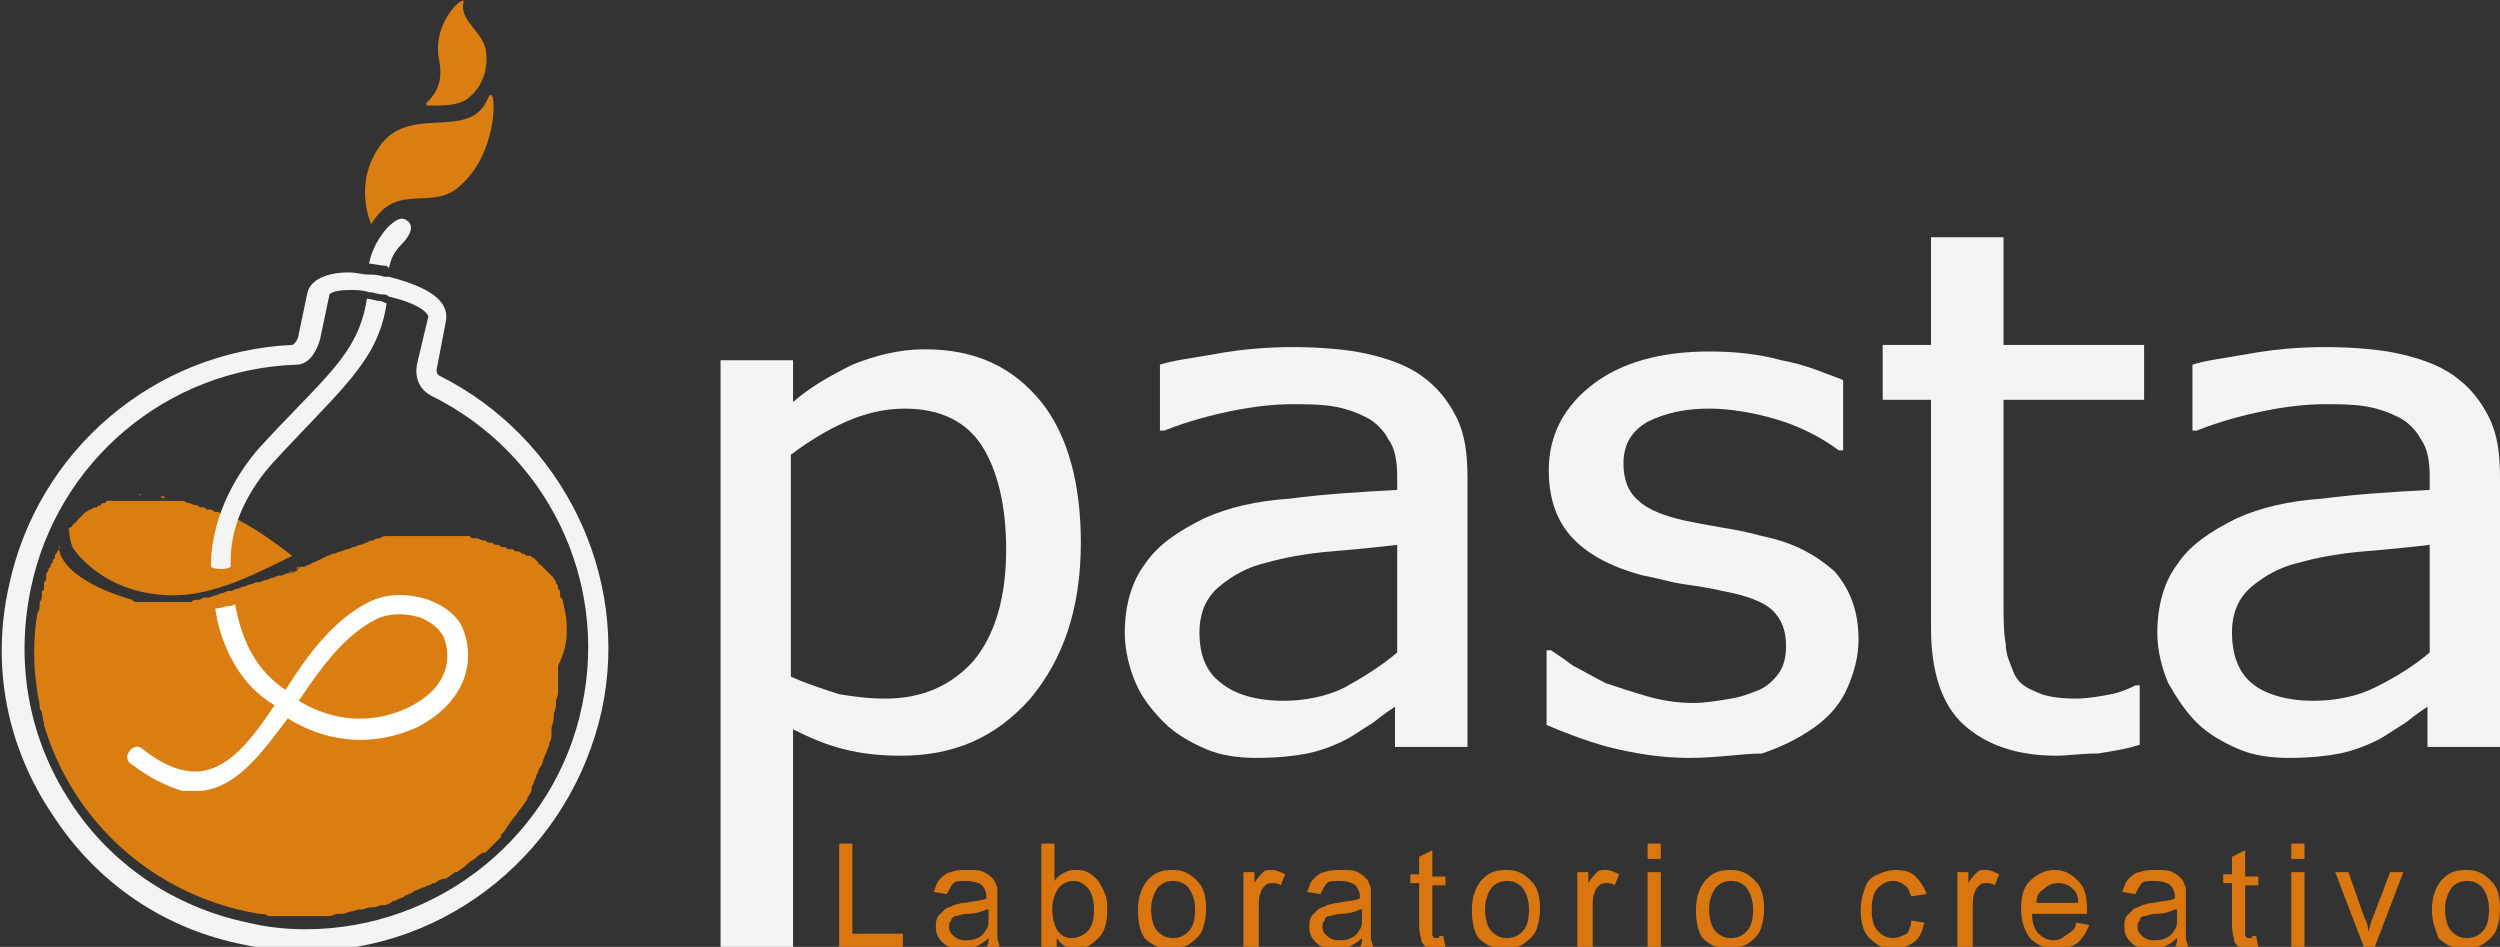 <?xml version="1.0" encoding="utf-8"?>
<!-- Generator: Adobe Illustrator 22.0.1, SVG Export Plug-In . SVG Version: 6.00 Build 0)  -->
<svg version="1.1" id="Layer_1" xmlns="http://www.w3.org/2000/svg" xmlns:xlink="http://www.w3.org/1999/xlink" x="0px" y="0px"
	 viewBox="0 0 113.8 43.1" style="enable-background:new 0 0 113.8 43.1;" xml:space="preserve">
<rect x="0" y="0" width="113.8" height="43.1" fill="#333333" stroke="none"/>
<style type="text/css">
	.st0{fill:#DA7E12;}
	.st1{fill:#FFFFFF;}
	.st2{fill:#F4F4F4;}
	.st3{fill:#D97610;}
</style>
<g>
	<g>
		<path class="st0" d="M3.3,24.9c0.1,0.2,1.5,2.2,4.6,2.2c1.8,0,3.6-0.9,5.4-1.8c-0.8-0.6-1.7-1.3-2.8-1.8c-0.1,0-0.2-0.1-0.3-0.1
			c0,0-0.1,0-0.1,0c-0.1,0-0.1-0.1-0.2-0.1c0,0-0.1,0-0.1,0c-0.1,0-0.1-0.1-0.2-0.1c0,0-0.1,0-0.1,0c-0.1,0-0.1,0-0.2-0.1
			c0,0-0.1,0-0.1,0c-0.1,0-0.1,0-0.2-0.1c0,0-0.1,0-0.1,0c-0.1,0-0.2-0.1-0.3-0.1c0,0,0,0,0,0c-0.1,0-0.2-0.1-0.3-0.1
			c0,0-0.1,0-0.1,0c-0.1,0-0.1,0-0.2,0c0,0-0.1,0-0.1,0c-0.1,0-0.1,0-0.2,0c0,0-0.1,0-0.1,0c-0.1,0-0.1,0-0.2,0c0,0-0.1,0-0.1,0
			c-0.1,0-0.1,0-0.2,0c0,0-0.1,0-0.1,0c-0.1,0-0.2,0-0.2,0c0,0,0,0,0,0c-0.1,0-0.2,0-0.2,0c0,0-0.1,0-0.1,0c-0.1,0-0.1,0-0.2,0
			c-0.1,0-0.1,0-0.2,0c0,0-0.1,0-0.1,0c-0.1,0-0.2,0-0.3,0c0,0,0,0,0,0c-0.1,0-0.2,0-0.2,0c0,0-0.1,0-0.1,0c-0.1,0-0.1,0-0.2,0
			c0,0-0.1,0-0.1,0c0,0-0.1,0-0.1,0c0,0-0.1,0-0.1,0c0,0-0.1,0-0.1,0.1c0,0-0.1,0-0.1,0c0,0-0.1,0-0.1,0.1c0,0-0.1,0-0.1,0
			c0,0-0.1,0.1-0.1,0.1c0,0,0,0-0.1,0c-0.1,0-0.1,0.1-0.2,0.1c0,0,0,0,0,0c-0.1,0-0.1,0.1-0.2,0.1c0,0,0,0-0.1,0.1
			c0,0-0.1,0.1-0.1,0.1c0,0,0,0-0.1,0.1c0,0-0.1,0.1-0.1,0.1c0,0,0,0.1-0.1,0.1c0,0-0.1,0.1-0.1,0.1c0,0,0,0.1-0.1,0.1
			c0,0-0.1,0.1-0.1,0.1C3.2,24.1,3.1,24.4,3.3,24.9z"/>
		<path class="st0" d="M8.5,22.9c0.1,0,0.2,0.1,0.3,0.1C8.7,23,8.6,22.9,8.5,22.9z"/>
		<path class="st0" d="M9.5,23.2c0.1,0,0.1,0,0.2,0.1C9.6,23.3,9.5,23.3,9.5,23.2z"/>
		<path class="st0" d="M9.8,23.4c0.1,0,0.1,0.1,0.2,0.1C9.9,23.4,9.9,23.4,9.8,23.4z"/>
		<path class="st0" d="M10.1,23.5c0.1,0,0.2,0.1,0.3,0.1C10.3,23.6,10.2,23.5,10.1,23.5z"/>
		<path class="st0" d="M8.8,23c0.1,0,0.1,0,0.2,0.1C9,23.1,8.9,23,8.8,23z"/>
		<path class="st0" d="M14.3,25.5C14.3,25.5,14.3,25.5,14.3,25.5C14.3,25.5,14.3,25.5,14.3,25.5z"/>
		<path class="st0" d="M7.9,22.8c0.1,0,0.1,0,0.2,0C8,22.8,8,22.8,7.9,22.8z"/>
		<path class="st0" d="M8.2,22.8c0.1,0,0.2,0.1,0.3,0.1C8.4,22.9,8.3,22.8,8.2,22.8z"/>
		<path class="st0" d="M7.6,22.7c0.1,0,0.1,0,0.2,0C7.7,22.7,7.7,22.7,7.6,22.7z"/>
		<path class="st0" d="M16.4,24.6C16.4,24.6,16.4,24.6,16.4,24.6C16.4,24.6,16.4,24.6,16.4,24.6z"/>
		<path class="st0" d="M15.8,24.8C15.8,24.8,15.8,24.8,15.8,24.8C15.8,24.8,15.8,24.8,15.8,24.8z"/>
		<path class="st0" d="M14.9,25.2C14.9,25.2,14.9,25.2,14.9,25.2C14.9,25.2,14.9,25.2,14.9,25.2z"/>
		<path class="st0" d="M15.2,25.1C15.2,25.1,15.2,25.1,15.2,25.1C15.2,25.1,15.2,25.1,15.2,25.1z"/>
		<path class="st0" d="M15.5,24.9C15.5,24.9,15.5,24.9,15.5,24.9C15.5,24.9,15.5,24.9,15.5,24.9z"/>
		<path class="st0" d="M16.1,24.7C16.1,24.7,16.1,24.7,16.1,24.7C16.1,24.7,16.1,24.7,16.1,24.7z"/>
		<path class="st0" d="M20.4,39.5C20.4,39.5,20.4,39.5,20.4,39.5C20.4,39.5,20.4,39.5,20.4,39.5z"/>
		<path class="st0" d="M20,39.8C20,39.8,19.9,39.8,20,39.8C19.9,39.8,20,39.8,20,39.8z"/>
		<path class="st0" d="M14.5,41.5C14.4,41.5,14.4,41.5,14.5,41.5C14.4,41.5,14.4,41.5,14.5,41.5z"/>
		<path class="st0" d="M15,41.4C15,41.4,15,41.4,15,41.4C15,41.4,15,41.4,15,41.4z"/>
		<path class="st0" d="M21.3,38.9C21.3,38.9,21.3,38.9,21.3,38.9C21.3,38.9,21.3,38.9,21.3,38.9z"/>
		<path class="st0" d="M13,41.5C13,41.5,13,41.5,13,41.5C13,41.5,13,41.5,13,41.5z"/>
		<path class="st0" d="M19.5,40.1C19.5,40.1,19.5,40.1,19.5,40.1C19.5,40.1,19.5,40.1,19.5,40.1z"/>
		<path class="st0" d="M20.9,39.2C20.9,39.2,20.8,39.3,20.9,39.2C20.8,39.3,20.9,39.2,20.9,39.2z"/>
		<path class="st0" d="M13.5,41.5C13.5,41.5,13.4,41.5,13.5,41.5C13.4,41.5,13.5,41.5,13.5,41.5z"/>
		<path class="st0" d="M19,40.3C19,40.3,19,40.3,19,40.3C19,40.3,19,40.3,19,40.3z"/>
		<path class="st0" d="M17.1,41C17.1,41.1,17,41.1,17.1,41C17,41.1,17.1,41.1,17.1,41z"/>
		<path class="st0" d="M18.1,40.7C18.1,40.7,18.1,40.7,18.1,40.7C18.1,40.7,18.1,40.7,18.1,40.7z"/>
		<path class="st0" d="M17.6,40.9C17.6,40.9,17.6,40.9,17.6,40.9C17.6,40.9,17.6,40.9,17.6,40.9z"/>
		<path class="st0" d="M21.7,38.6C21.7,38.6,21.6,38.6,21.7,38.6C21.6,38.6,21.7,38.6,21.7,38.6z"/>
		<path class="st0" d="M18.6,40.5C18.6,40.5,18.6,40.5,18.6,40.5C18.6,40.5,18.6,40.5,18.6,40.5z"/>
		<path class="st0" d="M15.5,41.4C15.5,41.4,15.5,41.4,15.5,41.4C15.5,41.4,15.5,41.4,15.5,41.4z"/>
		<path class="st0" d="M16.1,41.3C16,41.3,16,41.3,16.1,41.3C16,41.3,16,41.3,16.1,41.3z"/>
		<path class="st0" d="M16.6,41.2C16.6,41.2,16.5,41.2,16.6,41.2C16.5,41.2,16.6,41.2,16.6,41.2z"/>
		<path class="st0" d="M13.8,41.5C13.8,41.5,13.9,41.5,13.8,41.5C13.9,41.5,13.9,41.5,13.8,41.5C13.9,41.5,13.9,41.5,13.8,41.5z"/>
		<path class="st0" d="M22.1,38.2C22,38.3,22,38.3,22.1,38.2C22,38.3,22,38.3,22.1,38.2z"/>
		<path class="st0" d="M22.8,37.5C22.8,37.5,22.8,37.5,22.8,37.5C22.8,37.5,22.8,37.5,22.8,37.5z"/>
		<path class="st0" d="M22.4,37.9C22.4,37.9,22.4,37.9,22.4,37.9C22.4,37.9,22.4,37.9,22.4,37.9z"/>
		<path class="st0" d="M12.6,41.4c0,0-0.1,0-0.1,0C12.6,41.4,12.6,41.4,12.6,41.4z"/>
		<path class="st0" d="M3.1,24.4C3.1,24.4,3.1,24.4,3.1,24.4L3.1,24.4C3.1,24.4,3.1,24.4,3.1,24.4z"/>
		<path class="st0" d="M23.1,37.1C23.1,37.1,23.1,37.1,23.1,37.1C23.1,37.1,23.1,37.1,23.1,37.1z"/>
		<path class="st0" d="M24.1,35.8C24,35.8,24,35.8,24.1,35.8C24,35.8,24,35.8,24.1,35.8z"/>
		<path class="st0" d="M23.4,36.7C23.4,36.7,23.4,36.7,23.4,36.7C23.4,36.7,23.4,36.7,23.4,36.7z"/>
		<path class="st0" d="M23.8,36.3C23.8,36.3,23.7,36.3,23.8,36.3C23.7,36.3,23.8,36.3,23.8,36.3z"/>
		<path class="st0" d="M9.2,23.1c0.1,0,0.1,0,0.2,0.1C9.3,23.2,9.2,23.1,9.2,23.1z"/>
		<path class="st0" d="M24.6,34.9C24.6,34.9,24.6,34.9,24.6,34.9C24.6,34.9,24.6,34.9,24.6,34.9z"/>
		<path class="st0" d="M4.7,22.9C4.7,22.8,4.7,22.8,4.7,22.9C4.7,22.8,4.7,22.8,4.7,22.9z"/>
		<path class="st0" d="M4.4,23C4.5,22.9,4.5,22.9,4.4,23C4.5,22.9,4.5,22.9,4.4,23z"/>
		<path class="st0" d="M4.2,23.1C4.3,23.1,4.3,23,4.2,23.1C4.3,23,4.3,23.1,4.2,23.1z"/>
		<path class="st0" d="M5.7,22.6C5.7,22.6,5.7,22.6,5.7,22.6C5.7,22.6,5.7,22.6,5.7,22.6z"/>
		<path class="st0" d="M5.4,22.6C5.4,22.6,5.4,22.6,5.4,22.6C5.4,22.6,5.4,22.6,5.4,22.6z"/>
		<path class="st0" d="M5.1,22.7C5.2,22.7,5.2,22.7,5.1,22.7C5.2,22.7,5.2,22.7,5.1,22.7z"/>
		<path class="st0" d="M24.3,35.4C24.3,35.4,24.3,35.4,24.3,35.4C24.3,35.4,24.3,35.4,24.3,35.4z"/>
		<path class="st0" d="M4,23.2C4,23.2,4,23.2,4,23.2C4,23.2,4,23.2,4,23.2z"/>
		<path class="st0" d="M4.9,22.8C4.9,22.8,4.9,22.7,4.9,22.8C4.9,22.7,4.9,22.8,4.9,22.8z"/>
		<path class="st0" d="M3.3,24C3.3,24,3.3,23.9,3.3,24C3.3,23.9,3.3,24,3.3,24z"/>
		<path class="st0" d="M3.8,23.4C3.8,23.4,3.8,23.4,3.8,23.4C3.8,23.4,3.8,23.4,3.8,23.4z"/>
		<path class="st0" d="M3.2,24.2C3.2,24.2,3.2,24.1,3.2,24.2C3.2,24.1,3.2,24.2,3.2,24.2z"/>
		<path class="st0" d="M24.8,34.4C24.8,34.4,24.8,34.4,24.8,34.4C24.8,34.4,24.8,34.4,24.8,34.4z"/>
		<path class="st0" d="M3.6,23.6C3.6,23.6,3.7,23.5,3.6,23.6C3.7,23.5,3.6,23.6,3.6,23.6z"/>
		<path class="st0" d="M3.5,23.8C3.5,23.8,3.5,23.7,3.5,23.8C3.5,23.7,3.5,23.8,3.5,23.8z"/>
		<path class="st0" d="M6.7,22.6c0.1,0,0.2,0,0.2,0C6.9,22.6,6.8,22.6,6.7,22.6z"/>
		<path class="st0" d="M7.3,22.6c0.1,0,0.1,0,0.2,0C7.5,22.7,7.4,22.7,7.3,22.6z"/>
		<path class="st0" d="M6.5,22.6c0.1,0,0.2,0,0.2,0C6.6,22.6,6.6,22.6,6.5,22.6z"/>
		<path class="st0" d="M7.1,22.6c0.1,0,0.1,0,0.2,0C7.2,22.6,7.1,22.6,7.1,22.6z"/>
		<path class="st0" d="M6,22.6C6,22.6,6,22.6,6,22.6C6,22.6,6,22.6,6,22.6z"/>
		<path class="st0" d="M6.3,22.5C6.3,22.5,6.3,22.5,6.3,22.5c0,0,0.1,0,0.1,0C6.4,22.6,6.3,22.5,6.3,22.5z"/>
		<path class="st0" d="M6.6,27.6c0,0-0.1,0-0.1,0C6.5,27.5,6.5,27.6,6.6,27.6z"/>
		<path class="st0" d="M6.4,27.5c-0.1,0-0.1,0-0.2-0.1C6.2,27.5,6.3,27.5,6.4,27.5z"/>
		<path class="st0" d="M20.9,39.2L20.9,39.2C20.9,39.2,20.8,39.3,20.9,39.2L20.9,39.2C20.8,39.3,20.9,39.2,20.9,39.2z"/>
		<path class="st0" d="M22.1,38.2L22.1,38.2C22,38.3,22,38.3,22.1,38.2C22,38.3,22,38.3,22.1,38.2C22,38.3,22,38.3,22.1,38.2z"/>
		<path class="st0" d="M7.2,27.7c0,0-0.1,0-0.1,0C7.1,27.7,7.2,27.7,7.2,27.7z"/>
		<path class="st0" d="M21.3,38.9C21.3,38.9,21.3,38.9,21.3,38.9C21.3,38.9,21.3,38.9,21.3,38.9L21.3,38.9
			C21.3,38.9,21.3,38.9,21.3,38.9z"/>
		<path class="st0" d="M17.1,41L17.1,41C17.1,41.1,17,41.1,17.1,41C17,41.1,17,41.1,17.1,41C17,41.1,17.1,41.1,17.1,41z"/>
		<path class="st0" d="M6.8,27.6c0,0-0.1,0-0.1,0C6.7,27.6,6.8,27.6,6.8,27.6z"/>
		<path class="st0" d="M9.2,27.6c-0.1,0-0.2,0-0.3,0.1C9,27.6,9.1,27.6,9.2,27.6z"/>
		<path class="st0" d="M9.5,27.5c-0.1,0-0.2,0-0.3,0.1C9.4,27.6,9.4,27.5,9.5,27.5z"/>
		<path class="st0" d="M8.9,27.6c-0.1,0-0.2,0-0.3,0C8.7,27.7,8.8,27.7,8.9,27.6z"/>
		<path class="st0" d="M9.9,27.4c-0.1,0-0.2,0.1-0.3,0.1C9.7,27.5,9.8,27.5,9.9,27.4z"/>
		<path class="st0" d="M7.4,27.7c0,0-0.1,0-0.1,0C7.3,27.7,7.4,27.7,7.4,27.7z"/>
		<path class="st0" d="M8.6,27.7c-0.1,0-0.2,0-0.3,0C8.4,27.7,8.5,27.7,8.6,27.7z"/>
		<path class="st0" d="M7.6,27.7c0,0-0.1,0-0.1,0C7.5,27.7,7.6,27.7,7.6,27.7z"/>
		<path class="st0" d="M7.8,27.7c0,0-0.1,0-0.1,0C7.8,27.7,7.8,27.7,7.8,27.7z"/>
		<path class="st0" d="M8.2,27.7c-0.1,0-0.2,0-0.3,0C8,27.7,8.1,27.7,8.2,27.7z"/>
		<path class="st0" d="M18.1,40.7C18.1,40.7,18.1,40.7,18.1,40.7C18.1,40.7,18.1,40.7,18.1,40.7C18,40.7,18,40.7,18.1,40.7
			C18.1,40.7,18.1,40.7,18.1,40.7z"/>
		<path class="st0" d="M21.7,38.6C21.7,38.6,21.7,38.6,21.7,38.6C21.7,38.6,21.6,38.6,21.7,38.6C21.6,38.6,21.6,38.6,21.7,38.6
			C21.6,38.6,21.7,38.6,21.7,38.6z"/>
		<path class="st0" d="M20.4,39.5C20.4,39.5,20.4,39.5,20.4,39.5C20.4,39.5,20.4,39.5,20.4,39.5C20.4,39.6,20.4,39.6,20.4,39.5
			C20.4,39.5,20.4,39.5,20.4,39.5z"/>
		<path class="st0" d="M19.5,40.1C19.5,40.1,19.5,40.1,19.5,40.1C19.5,40.1,19.5,40.1,19.5,40.1C19.5,40.1,19.5,40.1,19.5,40.1
			C19.5,40.1,19.5,40.1,19.5,40.1z"/>
		<path class="st0" d="M15,41.4C15,41.4,15,41.4,15,41.4C15,41.4,15,41.4,15,41.4L15,41.4C15,41.4,15,41.4,15,41.4z"/>
		<path class="st0" d="M23.1,37.1L23.1,37.1C23.1,37.1,23.1,37.1,23.1,37.1L23.1,37.1C23.1,37.1,23.1,37.1,23.1,37.1z"/>
		<path class="st0" d="M22.8,37.5C22.8,37.5,22.8,37.5,22.8,37.5C22.8,37.5,22.8,37.5,22.8,37.5C22.8,37.5,22.8,37.5,22.8,37.5
			C22.8,37.5,22.8,37.5,22.8,37.5z"/>
		<path class="st0" d="M14.5,41.5L14.5,41.5C14.4,41.5,14.4,41.5,14.5,41.5C14.4,41.5,14.4,41.5,14.5,41.5
			C14.4,41.5,14.4,41.5,14.5,41.5z"/>
		<path class="st0" d="M20,39.8C20,39.8,20,39.8,20,39.8C20,39.8,19.9,39.8,20,39.8C19.9,39.8,19.9,39.8,20,39.8
			C19.9,39.8,20,39.8,20,39.8z"/>
		<path class="st0" d="M16.6,41.2L16.6,41.2C16.6,41.2,16.5,41.2,16.6,41.2C16.5,41.2,16.5,41.2,16.6,41.2
			C16.5,41.2,16.6,41.2,16.6,41.2z"/>
		<path class="st0" d="M22.4,37.9C22.4,37.9,22.4,37.9,22.4,37.9C22.4,37.9,22.4,37.9,22.4,37.9C22.4,37.9,22.4,37.9,22.4,37.9
			C22.4,37.9,22.4,37.9,22.4,37.9z"/>
		<path class="st0" d="M24.1,35.8L24.1,35.8C24,35.8,24,35.8,24.1,35.8C24,35.9,24,35.9,24.1,35.8C24,35.8,24,35.8,24.1,35.8z"/>
		<path class="st0" d="M18.6,40.5C18.6,40.5,18.6,40.5,18.6,40.5C18.6,40.5,18.6,40.5,18.6,40.5L18.6,40.5
			C18.6,40.5,18.6,40.5,18.6,40.5z"/>
		<path class="st0" d="M10.2,27.3c-0.1,0-0.2,0.1-0.3,0.1C10,27.4,10.1,27.4,10.2,27.3z"/>
		<path class="st0" d="M16.1,41.3C16.1,41.3,16.1,41.3,16.1,41.3C16,41.3,16,41.3,16.1,41.3L16.1,41.3C16,41.3,16,41.3,16.1,41.3z"
			/>
		<path class="st0" d="M23.8,36.3L23.8,36.3C23.8,36.3,23.7,36.3,23.8,36.3L23.8,36.3C23.7,36.3,23.8,36.3,23.8,36.3z"/>
		<path class="st0" d="M15.5,41.4L15.5,41.4C15.5,41.4,15.5,41.4,15.5,41.4C15.5,41.4,15.5,41.4,15.5,41.4
			C15.5,41.4,15.5,41.4,15.5,41.4z"/>
		<polygon class="st0" points="19,40.3 19,40.3 19,40.3 19,40.3 		"/>
		<polygon class="st0" points="23.4,36.7 23.4,36.7 23.4,36.7 23.4,36.7 		"/>
		<path class="st0" d="M7,27.6c0,0-0.1,0-0.1,0C6.9,27.6,7,27.6,7,27.6z"/>
		<path class="st0" d="M13.6,25.8c0,0-0.1,0-0.1,0.1C13.5,25.9,13.6,25.9,13.6,25.8z"/>
		<path class="st0" d="M13.4,26c-0.1,0-0.2,0.1-0.3,0.1C13.2,26,13.3,26,13.4,26z"/>
		<path class="st0" d="M10.5,27.2c-0.1,0-0.2,0.1-0.3,0.1C10.3,27.3,10.4,27.3,10.5,27.2z"/>
		<path class="st0" d="M13.1,26.1c-0.1,0-0.2,0.1-0.3,0.1C12.9,26.2,13,26.2,13.1,26.1z"/>
		<path class="st0" d="M24.6,34.9L24.6,34.9C24.6,34.9,24.6,34.9,24.6,34.9L24.6,34.9C24.6,34.9,24.6,34.9,24.6,34.9z"/>
		<path class="st0" d="M17.6,40.9C17.6,40.9,17.6,40.9,17.6,40.9C17.6,40.9,17.6,40.9,17.6,40.9C17.5,40.9,17.5,40.9,17.6,40.9
			C17.6,40.9,17.6,40.9,17.6,40.9z"/>
		<path class="st0" d="M11.5,26.9c-0.1,0-0.2,0.1-0.3,0.1C11.3,26.9,11.4,26.9,11.5,26.9z"/>
		<path class="st0" d="M10.8,27.1c-0.1,0-0.2,0.1-0.3,0.1C10.7,27.2,10.8,27.1,10.8,27.1z"/>
		<path class="st0" d="M11.2,27c-0.1,0-0.2,0.1-0.3,0.1C11,27.1,11.1,27,11.2,27z"/>
		<path class="st0" d="M11.8,26.7c-0.1,0-0.2,0.1-0.3,0.1C11.6,26.8,11.7,26.8,11.8,26.7z"/>
		<path class="st0" d="M12.4,26.4c-0.1,0-0.2,0.1-0.3,0.1C12.3,26.5,12.3,26.5,12.4,26.4z"/>
		<path class="st0" d="M12.1,26.6c-0.1,0-0.2,0.1-0.3,0.1C11.9,26.7,12,26.6,12.1,26.6z"/>
		<path class="st0" d="M12.7,26.3c-0.1,0-0.2,0.1-0.3,0.1C12.6,26.4,12.6,26.3,12.7,26.3z"/>
		<path class="st0" d="M12.6,41.4C12.6,41.4,12.6,41.4,12.6,41.4c0,0-0.1,0-0.1,0h0C12.6,41.4,12.6,41.4,12.6,41.4z"/>
		<path class="st0" d="M13.5,41.5L13.5,41.5C13.5,41.5,13.4,41.5,13.5,41.5L13.5,41.5C13.4,41.5,13.5,41.5,13.5,41.5z"/>
		<path class="st0" d="M13,41.5C13,41.5,13,41.5,13,41.5C13,41.5,13,41.5,13,41.5C13,41.5,13,41.5,13,41.5C13,41.5,13,41.5,13,41.5z
			"/>
		<path class="st0" d="M13.9,41.5L13.9,41.5C13.9,41.5,13.9,41.5,13.9,41.5L13.9,41.5C13.9,41.5,13.9,41.5,13.9,41.5z"/>
		<polygon class="st0" points="13,41.5 13,41.5 13,41.5 13,41.5 		"/>
		<polygon class="st0" points="13,41.5 13,41.5 13,41.5 13,41.5 		"/>
		<path class="st0" d="M2.5,25.7c0-0.1,0-0.1,0.1-0.2C2.6,25.6,2.5,25.6,2.5,25.7z"/>
		<polygon class="st0" points="12.5,41.4 12.5,41.4 12.5,41.4 12.5,41.4 		"/>
		<path class="st0" d="M2.7,25.3c0-0.1,0-0.1,0.1-0.2C2.7,25.2,2.7,25.3,2.7,25.3z"/>
		<polygon class="st0" points="13.8,41.5 13.8,41.5 13.8,41.5 13.8,41.5 		"/>
		<path class="st0" d="M2.8,24.9C2.8,24.9,2.8,25,2.8,24.9C2.8,25,2.8,25,2.8,24.9C2.8,24.9,2.8,24.9,2.8,24.9z"/>
		<polygon class="st0" points="13.4,41.5 13.4,41.5 13.4,41.5 13.4,41.5 		"/>
		<polygon class="st0" points="13.5,41.5 13.5,41.5 13.5,41.5 13.5,41.5 		"/>
		<polygon class="st0" points="12.6,41.4 12.6,41.4 12.6,41.4 12.6,41.4 		"/>
		<path class="st0" d="M2.4,32.8c-0.1-0.2-0.1-0.4-0.1-0.6C2.3,32.4,2.3,32.6,2.4,32.8z"/>
		<path class="st0" d="M2.1,27.3c0-0.1,0-0.2,0.1-0.3C2.2,27.1,2.1,27.2,2.1,27.3z"/>
		<path class="st0" d="M2.2,26.8c0-0.1,0-0.2,0.1-0.2C2.2,26.7,2.2,26.8,2.2,26.8z"/>
		<path class="st0" d="M2,27.8c0-0.1,0-0.3,0.1-0.4C2.1,27.5,2,27.6,2,27.8z"/>
		<path class="st0" d="M2.3,26.5c0-0.1,0-0.1,0.1-0.2C2.3,26.3,2.3,26.4,2.3,26.5z"/>
		<path class="st0" d="M12.1,41.4c-4.8-0.7-8.5-4.2-9.8-8.6C3.6,37.2,7.3,40.7,12.1,41.4C12.1,41.4,12.1,41.4,12.1,41.4
			C12.1,41.4,12.1,41.4,12.1,41.4z"/>
		<path class="st0" d="M2.1,32c0-0.2-0.1-0.4-0.1-0.6C2.1,31.6,2.1,31.8,2.1,32z"/>
		<path class="st0" d="M2.4,26.1c0-0.1,0-0.1,0.1-0.2C2.4,25.9,2.4,26,2.4,26.1z"/>
		<path class="st0" d="M25.8,28.6c0-0.5-0.1-0.9-0.2-1.3c0,0,0,0,0,0c0,0,0-0.1-0.1-0.1c0,0,0-0.1,0-0.1c0,0,0-0.1,0-0.1v0
			c0,0,0,0,0,0c0,0,0-0.1,0-0.1c0,0-0.1-0.1-0.1-0.1c0,0,0,0,0-0.1c0-0.1-0.1-0.1-0.1-0.2c0,0,0,0,0,0c0,0,0,0,0,0
			c0-0.1-0.1-0.1-0.1-0.2c0,0,0,0-0.1-0.1c0,0-0.1-0.1-0.1-0.1c0,0,0,0-0.1-0.1c0,0-0.1-0.1-0.1-0.1c0,0,0,0-0.1-0.1
			c0,0-0.1-0.1-0.1-0.1c0,0-0.1,0-0.1-0.1c0,0-0.1-0.1-0.1-0.1c0,0,0,0-0.1-0.1c-0.1,0-0.1-0.1-0.2-0.1c0,0,0,0-0.1,0
			c-0.1,0-0.1-0.1-0.2-0.1c0,0,0,0,0,0c-0.1,0-0.1-0.1-0.2-0.1c0,0-0.1,0-0.1,0c-0.1,0-0.1-0.1-0.2-0.1c0,0-0.1,0-0.1,0
			c-0.1,0-0.1,0-0.2-0.1c0,0-0.1,0-0.1,0c-0.1,0-0.1,0-0.2-0.1c0,0-0.1,0-0.1,0c-0.1,0-0.1,0-0.2-0.1c0,0-0.1,0-0.1,0
			c-0.1,0-0.1,0-0.2-0.1c0,0,0,0-0.1,0c-0.1,0-0.2-0.1-0.3-0.1c0,0,0,0-0.1,0c-0.1,0-0.2,0-0.2-0.1c0,0-0.1,0-0.1,0
			c-0.1,0-0.1,0-0.2,0c0,0-0.1,0-0.1,0c-0.1,0-0.1,0-0.2,0c0,0-0.1,0-0.1,0c-0.1,0-0.1,0-0.2,0c0,0-0.1,0-0.1,0c-0.1,0-0.1,0-0.2,0
			c0,0-0.1,0-0.1,0c-0.1,0-0.2,0-0.3,0c0,0,0,0-0.1,0c-0.1,0-0.2,0-0.3,0c0,0,0,0,0,0c-0.1,0-0.1,0-0.2,0c-0.1,0-0.1,0-0.2,0
			c-0.1,0-0.2,0-0.2,0c0,0-0.1,0-0.1,0c-0.1,0-0.2,0-0.3,0c0,0-0.1,0-0.1,0c-0.1,0-0.3,0-0.4,0c-0.1,0-0.2,0-0.3,0c0,0,0,0,0,0
			c-0.1,0-0.2,0-0.3,0.1c0,0,0,0,0,0c-0.1,0-0.2,0-0.3,0.1c0,0,0,0,0,0c-0.1,0-0.2,0-0.3,0.1c0,0,0,0,0,0c-0.1,0-0.2,0.1-0.3,0.1
			c0,0,0,0,0,0c-0.1,0-0.2,0.1-0.3,0.1c0,0,0,0,0,0c-0.1,0-0.2,0.1-0.3,0.1c0,0,0,0,0,0c-0.1,0-0.2,0.1-0.3,0.1c0,0,0,0,0,0
			c-0.1,0-0.2,0.1-0.3,0.1c0,0,0,0,0,0c-0.1,0-0.2,0.1-0.3,0.1c0,0,0,0,0,0c-0.2,0.1-0.4,0.2-0.6,0.3c0,0,0,0,0,0c0,0,0,0,0,0
			c-0.1,0-0.2,0.1-0.2,0.1c0,0,0,0,0,0c-0.1,0-0.2,0.1-0.3,0.1c0,0-0.1,0-0.1,0c0,0-0.1,0-0.1,0.1c0,0-0.1,0-0.1,0.1
			c-0.1,0-0.2,0.1-0.3,0.1c0,0,0,0-0.1,0c-0.1,0-0.2,0.1-0.3,0.1c0,0,0,0-0.1,0c-0.1,0-0.2,0.1-0.3,0.1c0,0,0,0,0,0
			c-0.1,0-0.2,0.1-0.3,0.1c0,0,0,0,0,0c-0.1,0-0.2,0.1-0.3,0.1c0,0,0,0-0.1,0c-0.1,0-0.2,0.1-0.3,0.1c0,0,0,0,0,0
			c-0.1,0-0.2,0.1-0.3,0.1c0,0,0,0,0,0c-0.1,0-0.2,0.1-0.3,0.1c0,0,0,0,0,0c-0.1,0-0.2,0.1-0.3,0.1c0,0,0,0-0.1,0
			c-0.1,0-0.2,0.1-0.3,0.1c0,0,0,0,0,0c-0.1,0-0.2,0.1-0.3,0.1c0,0,0,0,0,0c-0.1,0-0.2,0.1-0.3,0.1c0,0,0,0-0.1,0
			c-0.1,0-0.2,0-0.3,0.1c0,0,0,0-0.1,0c-0.1,0-0.2,0-0.3,0.1c0,0,0,0,0,0c-0.1,0-0.2,0-0.3,0c0,0,0,0,0,0c-0.1,0-0.2,0-0.3,0
			c0,0,0,0-0.1,0c-0.1,0-0.2,0-0.3,0c0,0,0,0,0,0c0,0,0,0-0.1,0c0,0-0.1,0-0.1,0c0,0-0.1,0-0.1,0c0,0-0.1,0-0.1,0c0,0-0.1,0-0.1,0
			c0,0-0.1,0-0.1,0c0,0-0.1,0-0.1,0c0,0-0.1,0-0.1,0c0,0-0.1,0-0.1,0c0,0-0.1,0-0.1,0c0,0-0.1,0-0.1,0c0,0-0.1,0-0.1,0
			c0,0-0.1,0-0.1,0c0,0-0.1,0-0.1,0c0,0,0,0-0.1,0c-0.1,0-0.1,0-0.2-0.1c-3.4-1-3.4-2.4-3.3-2.5c0,0,0,0,0,0.1c0,0.1,0,0.1-0.1,0.2
			c0,0.1-0.1,0.1-0.1,0.2c0,0.1,0,0.1-0.1,0.2c0,0.1,0,0.1-0.1,0.2c0,0.1,0,0.1-0.1,0.2c0,0.1,0,0.1-0.1,0.2c0,0.1,0,0.1,0,0.2
			c0,0.1,0,0.1-0.1,0.2c0,0.1,0,0.1,0,0.2c0,0.1,0,0.2-0.1,0.2c0,0.1,0,0.1,0,0.2c0,0.1,0,0.2-0.1,0.3c0,0,0,0.1,0,0.1
			c0,0.1,0,0.3-0.1,0.4c-0.2,1.2-0.2,2.4,0,3.6c0,0.2,0.1,0.4,0.1,0.6c0,0.1,0,0.2,0.1,0.3c0,0.2,0.1,0.4,0.1,0.6
			c1.3,4.4,5,7.8,9.8,8.6c0.1,0,0.3,0,0.4,0.1c0,0,0.1,0,0.1,0c0.1,0,0.2,0,0.3,0c0,0,0,0,0.1,0c0.1,0,0.3,0,0.4,0c0,0,0.1,0,0.1,0
			c0.1,0,0.2,0,0.3,0c0,0,0.1,0,0.1,0c0.2,0,0.3,0,0.5,0c0,0,0.1,0,0.1,0c0.2,0,0.3,0,0.5,0c0,0,0.1,0,0.1,0c0.2,0,0.3,0,0.5-0.1
			c0,0,0,0,0.1,0c0.2,0,0.3,0,0.5-0.1c0,0,0,0,0,0c0.2,0,0.3-0.1,0.5-0.1c0,0,0,0,0,0c0.2,0,0.3-0.1,0.5-0.1c0,0,0,0,0.1,0
			c0.1,0,0.3-0.1,0.4-0.1c0,0,0.1,0,0.1,0c0.1,0,0.3-0.1,0.4-0.2c0,0,0,0,0.1,0c0.1-0.1,0.3-0.1,0.4-0.2c0,0,0,0,0,0
			c0.1-0.1,0.3-0.1,0.4-0.2c0,0,0,0,0,0c0.1-0.1,0.3-0.1,0.4-0.2c0,0,0,0,0.1,0c0.1-0.1,0.3-0.1,0.4-0.2c0,0,0,0,0.1,0
			c0.1-0.1,0.3-0.2,0.4-0.2c0,0,0,0,0.1,0c0.1-0.1,0.3-0.2,0.4-0.3c0,0,0,0,0.1,0c0.1-0.1,0.3-0.2,0.4-0.3c0,0,0,0,0,0
			c0.1-0.1,0.2-0.2,0.4-0.3c0,0,0,0,0,0c0.1-0.1,0.2-0.2,0.4-0.3c0,0,0,0,0.1,0c0.1-0.1,0.2-0.2,0.3-0.3c0,0,0,0,0.1-0.1
			c0.1-0.1,0.2-0.2,0.3-0.3c0,0,0,0,0-0.1c0.1-0.1,0.2-0.2,0.3-0.4c0,0,0,0,0,0c0.1-0.1,0.2-0.3,0.3-0.4c0,0,0,0,0,0
			c0.1-0.1,0.2-0.3,0.3-0.4c0,0,0,0,0,0c0.1-0.1,0.2-0.3,0.3-0.4c0,0,0,0,0-0.1c0.1-0.1,0.2-0.3,0.2-0.4c0,0,0,0,0-0.1
			c0.1-0.1,0.1-0.3,0.2-0.4c0,0,0,0,0-0.1c0.1-0.1,0.1-0.3,0.2-0.4c0,0,0,0,0,0c0.1-0.1,0.1-0.3,0.2-0.5c0,0,0,0,0,0
			c0.1-0.2,0.1-0.3,0.2-0.5c0,0,0,0,0-0.1c0.1-0.1,0.1-0.3,0.1-0.5c0,0,0-0.1,0-0.1c0-0.2,0.1-0.3,0.1-0.5c0,0,0-0.1,0-0.1
			c0-0.2,0.1-0.3,0.1-0.5c0,0,0,0,0-0.1c0-0.2,0.1-0.3,0.1-0.5c0-0.1,0-0.3,0-0.4c0,0,0-0.1,0-0.1c0-0.1,0-0.2,0-0.2
			c0,0,0-0.1,0-0.1c0-0.1,0-0.2,0-0.3c0,0,0-0.1,0-0.1C25.8,29.5,25.8,29,25.8,28.6z"/>
		<path class="st0" d="M13.8,41.5L13.8,41.5c-0.1,0-0.2,0-0.3,0c0,0,0,0,0,0C13.6,41.5,13.7,41.5,13.8,41.5z"/>
		<path class="st0" d="M13.4,41.5C13.4,41.5,13.4,41.5,13.4,41.5c-0.1,0-0.3,0-0.4,0c0,0,0,0,0,0C13.2,41.5,13.3,41.5,13.4,41.5z"/>
		<path class="st0" d="M13,41.5C13,41.5,13,41.5,13,41.5c-0.1,0-0.2,0-0.3,0l0,0C12.7,41.4,12.9,41.4,13,41.5z"/>
		<path class="st0" d="M12.5,41.4C12.5,41.4,12.5,41.4,12.5,41.4c-0.1,0-0.3,0-0.4-0.1c0,0,0,0,0,0C12.3,41.4,12.4,41.4,12.5,41.4z"
			/>
	</g>
	<path class="st0" d="M16.9,10.2c0,0-0.9-1.9,0.5-3.7c1.4-1.7,4-0.1,4.8-2c0.4-1,0.6,2.3-1.2,3.9C19.7,9.7,18.1,8.2,16.9,10.2z"/>
	<path class="st0" d="M19.5,4.8c0.4,0,1.5,0.1,2-0.5c0.7-0.7,0.7-1.6,0.6-2.1c-0.2-0.8-1.2-1.3-1-2.1c0.1-0.4-1.5,0.9-1.1,2.7
		c0.2,1.1-0.3,1.6-0.6,1.9C19.4,4.8,19.4,4.8,19.5,4.8z"/>
	<path class="st1" d="M21.1,28.7c-0.2-0.6-0.8-1.1-1.6-1.4c-0.9-0.3-1.9-0.3-2.7,0.1c-1.6,0.8-2.8,2.4-3.8,4
		c-1.7-1.1-2.1-2.9-2.3-3.9c0,0-0.1,0.1-0.4,0.1c-0.3,0.1-0.5,0.1-0.5,0.1s0.3,3,2.7,4.4c-1,1.5-2,2.8-3.3,3c-0.8,0.1-1.7-0.2-2.7-1
		c-0.2-0.2-0.5-0.1-0.6,0.1c-0.2,0.2-0.1,0.5,0.1,0.6c0.8,0.6,1.6,1,2.3,1.2C8.5,36,8.9,36,9.2,36c1.6-0.2,2.7-1.7,3.9-3.3
		c1.6,1,3.7,1.4,5.9,0.4C21.3,31.9,21.6,30,21.1,28.7z M18.6,32.2c-1.9,0.9-3.7,0.5-5-0.3c1-1.5,2.1-3,3.5-3.7
		c0.6-0.3,1.3-0.3,2-0.1c0.5,0.2,0.9,0.5,1.1,0.9C20.4,29.5,20.8,31.1,18.6,32.2z"/>
	<g>
		<g>
			<path class="st2" d="M17.7,12.2c0.1-0.4,0.2-0.7,0.6-1.1c0.2-0.2,0.6-0.7,0.3-1c-0.3-0.3-0.6-0.1-1,0.3c-0.5,0.6-0.7,1.1-0.8,1.6
				c0.2,0,0.5,0.1,0.8,0.1C17.7,12.2,17.7,12.2,17.7,12.2z"/>
			<path class="st2" d="M9.6,25.8c0,0,0.1,0.1,0.5,0.1c0.3,0,0.4-0.1,0.4-0.1l0-0.3c0-1.4,0.6-2.9,1.8-4.3c3.2-3.5,4.9-4.7,5.3-7.4
				c-0.1,0-0.2-0.1-0.3-0.1c-0.2,0-0.4-0.1-0.6-0.1c-0.4,2.6-2,3.6-5,6.9C10.2,22.3,9.6,24.2,9.6,25.8z"/>
			<path class="st2" d="M20,17.1c-0.2-0.1-0.1-0.4-0.1-0.4l0.4-2.1c0.1-0.6-0.2-1.4-2.6-2c-0.1,0-0.1,0-0.2,0
				c-0.3-0.1-0.5-0.1-0.7-0.1c-0.3,0-0.6-0.1-0.9-0.1c-1.3,0-1.8,0.5-1.9,0.9l-0.4,1.9c0,0.2-0.2,0.5-0.3,0.5
				C7,16,1.7,20.5,0.4,26.7c-0.8,3.6-0.1,7.3,2,10.4c2,3.1,5.1,5.2,8.7,5.9c0.9,0.2,1.9,0.3,2.8,0.3c0,0,0,0,0,0
				c6.5,0,12.1-4.6,13.5-11C28.7,26.2,25.6,19.9,20,17.1z M26.5,32.1c-1.2,5.9-6.5,10.2-12.6,10.2c0,0,0,0,0,0
				c-0.9,0-1.8-0.1-2.6-0.3c-3.4-0.7-6.3-2.7-8.1-5.5c-1.9-2.9-2.5-6.3-1.8-9.7c1.2-5.8,6.2-10,12.1-10.2c0.8,0,1.1-1.2,1.1-1.3
				l0.4-1.9c0.1-0.1,0.3-0.2,1-0.2c0.2,0,0.5,0,0.8,0.1c0.2,0,0.4,0.1,0.6,0.1c0.1,0,0.2,0,0.3,0.1c1.7,0.4,1.8,0.9,1.8,0.9L19,16.5
				c-0.1,0.4-0.1,1.1,0.6,1.5C24.9,20.6,27.7,26.4,26.5,32.1z"/>
		</g>
	</g>
	<g>
		<g id="letras_21_">
			<g>
				<g>
					<path class="st2" d="M49.2,24.7c0,3-0.8,5.3-2.3,7.1c-1.6,1.8-3.5,2.6-5.9,2.6c-1,0-1.8-0.1-2.6-0.3c-0.8-0.2-1.5-0.5-2.3-0.9
						v10.2h-3.3v-27h3.3v1.9c0.8-0.7,1.7-1.2,2.7-1.7c1-0.4,2.1-0.7,3.3-0.7c2.3,0,4,0.8,5.3,2.4C48.6,19.8,49.2,22,49.2,24.7z
						 M45.8,25c0-2-0.4-3.6-1.1-4.7c-0.7-1.1-1.9-1.7-3.5-1.7c-0.9,0-1.8,0.2-2.7,0.6c-0.9,0.4-1.7,0.9-2.5,1.5v10.1
						c0.9,0.4,1.6,0.6,2.2,0.8c0.6,0.1,1.3,0.2,2.1,0.2c1.7,0,3-0.6,4-1.7C45.3,28.9,45.8,27.2,45.8,25z"/>
					<path class="st2" d="M63.6,32.1c-0.3,0.2-0.6,0.4-1.1,0.8c-0.5,0.3-0.9,0.6-1.3,0.8c-0.6,0.3-1.2,0.5-1.7,0.6
						c-0.5,0.1-1.3,0.2-2.3,0.2c-0.8,0-1.6-0.1-2.3-0.4c-0.7-0.3-1.4-0.7-1.9-1.2c-0.5-0.5-1-1.1-1.3-1.8c-0.3-0.7-0.5-1.5-0.5-2.3
						c0-1.2,0.3-2.3,0.9-3.1c0.6-0.9,1.5-1.5,2.7-2.1c1.1-0.5,2.4-0.8,3.9-0.9c1.5-0.2,3.1-0.3,4.9-0.4v-0.6c0-0.7-0.1-1.3-0.4-1.7
						c-0.2-0.4-0.6-0.8-1-1c-0.4-0.2-0.9-0.4-1.5-0.5c-0.6-0.1-1.2-0.1-1.9-0.1c-0.8,0-1.7,0.1-2.7,0.3c-1,0.2-2.1,0.5-3.1,0.9h-0.2
						v-3c0.6-0.2,1.5-0.3,2.6-0.5c1.1-0.2,2.3-0.3,3.4-0.3c1.3,0,2.5,0.1,3.4,0.3c0.9,0.2,1.8,0.5,2.5,1c0.7,0.5,1.2,1.1,1.6,1.9
						c0.4,0.8,0.5,1.7,0.5,2.8V34h-3.3V32.1z M63.6,29.7v-4.9c-0.8,0.1-1.8,0.2-3,0.3c-1.2,0.1-2.2,0.3-2.9,0.5
						c-0.9,0.2-1.6,0.6-2.2,1.1c-0.6,0.5-0.9,1.2-0.9,2.1c0,1,0.3,1.8,1,2.3c0.6,0.5,1.6,0.8,2.8,0.8c1,0,2-0.2,2.8-0.6
						C62.1,30.8,62.9,30.3,63.6,29.7z"/>
					<path class="st2" d="M76.9,34.5c-1.3,0-2.5-0.2-3.7-0.5c-1.1-0.3-2.1-0.7-2.8-1v-3.4h0.2c0.3,0.2,0.6,0.4,1,0.7
						c0.4,0.2,0.9,0.5,1.5,0.8c0.6,0.2,1.2,0.4,1.9,0.6c0.7,0.2,1.4,0.3,2.1,0.3c0.5,0,1.1-0.1,1.7-0.2c0.6-0.1,1-0.3,1.3-0.4
						c0.4-0.2,0.7-0.5,0.9-0.8c0.2-0.3,0.3-0.7,0.3-1.2c0-0.7-0.2-1.2-0.6-1.6c-0.4-0.4-1.2-0.7-2.3-0.9c-0.4-0.1-1-0.2-1.7-0.3
						c-0.7-0.1-1.3-0.3-1.9-0.4c-1.5-0.4-2.6-1-3.3-1.8c-0.7-0.8-1-1.8-1-3c0-1.6,0.7-2.9,2-3.9c1.3-1,3.1-1.5,5.3-1.5
						c1.1,0,2.2,0.1,3.3,0.4c1.1,0.2,2,0.6,2.8,0.9v3.2h-0.2c-0.8-0.6-1.8-1.1-2.8-1.4c-1-0.3-2.1-0.5-3.1-0.5c-1.1,0-2,0.2-2.8,0.6
						c-0.7,0.4-1.1,1-1.1,1.9c0,0.7,0.2,1.3,0.7,1.7c0.4,0.4,1.2,0.7,2.1,0.9c0.5,0.1,1,0.2,1.6,0.3c0.6,0.1,1.2,0.2,1.9,0.4
						c1.5,0.3,2.5,0.9,3.3,1.6c0.7,0.8,1.1,1.8,1.1,3.1c0,0.8-0.2,1.5-0.5,2.2c-0.3,0.7-0.8,1.3-1.5,1.8c-0.7,0.5-1.5,0.9-2.4,1.2
						C79.3,34.3,78.2,34.5,76.9,34.5z"/>
					<path class="st2" d="M93.6,34.4c-1.8,0-3.2-0.5-4.2-1.4c-1-0.9-1.5-2.4-1.5-4.4V18.2h-2.2v-2.5h2.2v-4.9h3.3v4.9h6.4v2.5h-6.4
						v9c0,0.9,0,1.6,0.1,2.1c0,0.5,0.2,0.9,0.4,1.4c0.2,0.4,0.5,0.6,1,0.8c0.4,0.2,1,0.3,1.8,0.3c0.5,0,1.1-0.1,1.6-0.2
						c0.5-0.1,0.9-0.3,1.1-0.4h0.2v2.7c-0.6,0.2-1.3,0.3-1.9,0.4C94.7,34.3,94.1,34.4,93.6,34.4z"/>
					<path class="st2" d="M110.6,32.1c-0.3,0.2-0.6,0.4-1.1,0.8c-0.5,0.3-0.9,0.6-1.3,0.8c-0.6,0.3-1.2,0.5-1.7,0.6
						c-0.5,0.1-1.3,0.2-2.3,0.2c-0.8,0-1.6-0.1-2.3-0.4c-0.7-0.3-1.4-0.7-1.9-1.2c-0.5-0.5-0.9-1.1-1.3-1.8
						c-0.3-0.7-0.5-1.5-0.5-2.3c0-1.2,0.3-2.3,0.9-3.1c0.6-0.9,1.5-1.5,2.7-2.1c1.1-0.5,2.4-0.8,3.9-0.9c1.5-0.2,3.1-0.3,4.9-0.4
						v-0.6c0-0.7-0.1-1.3-0.4-1.7c-0.2-0.4-0.6-0.8-1-1c-0.4-0.2-0.9-0.4-1.5-0.5c-0.6-0.1-1.2-0.1-1.9-0.1c-0.8,0-1.7,0.1-2.7,0.3
						c-1,0.2-2.1,0.5-3.1,0.9h-0.2v-3c0.6-0.2,1.5-0.3,2.6-0.5c1.1-0.2,2.3-0.3,3.4-0.3c1.3,0,2.5,0.1,3.4,0.3
						c0.9,0.2,1.8,0.5,2.5,1c0.7,0.5,1.2,1.1,1.6,1.9c0.4,0.8,0.5,1.7,0.5,2.8V34h-3.3V32.1z M110.6,29.7v-4.9
						c-0.8,0.1-1.8,0.2-3,0.3c-1.2,0.1-2.2,0.3-2.9,0.5c-0.9,0.2-1.6,0.6-2.2,1.1c-0.6,0.5-0.9,1.2-0.9,2.1c0,1,0.3,1.8,0.9,2.3
						c0.6,0.5,1.6,0.8,2.8,0.8c1,0,2-0.2,2.8-0.6C109.1,30.8,109.9,30.3,110.6,29.7z"/>
				</g>
			</g>
		</g>
		<g>
			<path class="st3" d="M38.2,43.1v-4.7h0.6v4.1h2.3v0.6H38.2z"/>
			<path class="st3" d="M45,42.7c-0.2,0.2-0.4,0.3-0.6,0.4c-0.2,0.1-0.4,0.1-0.6,0.1c-0.4,0-0.7-0.1-0.9-0.3
				c-0.2-0.2-0.3-0.4-0.3-0.7c0-0.2,0-0.3,0.1-0.5c0.1-0.1,0.2-0.2,0.3-0.3c0.1-0.1,0.3-0.1,0.4-0.2c0.1,0,0.3-0.1,0.5-0.1
				c0.5-0.1,0.8-0.1,1-0.2c0-0.1,0-0.1,0-0.1c0-0.2-0.1-0.4-0.2-0.5c-0.1-0.1-0.4-0.2-0.7-0.2c-0.3,0-0.5,0-0.6,0.1
				c-0.1,0.1-0.2,0.3-0.3,0.5l-0.6-0.1c0.1-0.2,0.1-0.4,0.3-0.6c0.1-0.1,0.3-0.3,0.5-0.3c0.2-0.1,0.5-0.1,0.8-0.1
				c0.3,0,0.5,0,0.7,0.1c0.2,0.1,0.3,0.2,0.4,0.3c0.1,0.1,0.1,0.2,0.2,0.4c0,0.1,0,0.3,0,0.5v0.8c0,0.5,0,0.9,0,1
				c0,0.1,0.1,0.3,0.1,0.4h-0.6C45,43,45,42.8,45,42.7z M44.9,41.4c-0.2,0.1-0.5,0.2-0.9,0.2c-0.2,0-0.4,0.1-0.5,0.1
				c-0.1,0-0.2,0.1-0.2,0.2c-0.1,0.1-0.1,0.2-0.1,0.3c0,0.2,0.1,0.3,0.2,0.4c0.1,0.1,0.3,0.2,0.5,0.2c0.2,0,0.4,0,0.6-0.1
				c0.2-0.1,0.3-0.2,0.4-0.4c0.1-0.1,0.1-0.3,0.1-0.6V41.4z"/>
			<path class="st3" d="M47.9,43.1h-0.5v-4.7H48v1.7c0.2-0.3,0.6-0.5,0.9-0.5c0.2,0,0.4,0,0.6,0.1c0.2,0.1,0.3,0.2,0.5,0.4
				c0.1,0.2,0.2,0.3,0.3,0.6c0.1,0.2,0.1,0.4,0.1,0.7c0,0.6-0.1,1-0.4,1.3c-0.3,0.3-0.6,0.5-1,0.5c-0.4,0-0.7-0.2-0.9-0.5V43.1z
				 M47.9,41.4c0,0.4,0.1,0.7,0.2,0.9c0.2,0.3,0.4,0.4,0.7,0.4c0.2,0,0.5-0.1,0.7-0.3c0.2-0.2,0.3-0.5,0.3-1c0-0.4-0.1-0.8-0.3-1
				c-0.2-0.2-0.4-0.3-0.6-0.3c-0.3,0-0.5,0.1-0.7,0.3C48,40.7,47.9,41,47.9,41.4z"/>
			<path class="st3" d="M51.8,41.4c0-0.6,0.2-1.1,0.5-1.4c0.3-0.3,0.6-0.4,1.1-0.4c0.5,0,0.8,0.2,1.1,0.5c0.3,0.3,0.4,0.7,0.4,1.3
				c0,0.4-0.1,0.8-0.2,1c-0.1,0.2-0.3,0.4-0.6,0.6c-0.2,0.1-0.5,0.2-0.8,0.2c-0.5,0-0.9-0.2-1.2-0.5C51.9,42.4,51.8,42,51.8,41.4z
				 M52.4,41.4c0,0.4,0.1,0.8,0.3,1c0.2,0.2,0.4,0.3,0.7,0.3c0.3,0,0.5-0.1,0.7-0.3c0.2-0.2,0.3-0.5,0.3-1c0-0.4-0.1-0.7-0.3-1
				c-0.2-0.2-0.4-0.3-0.7-0.3c-0.3,0-0.5,0.1-0.7,0.3C52.5,40.7,52.4,41,52.4,41.4z"/>
			<path class="st3" d="M56.6,43.1v-3.4h0.5v0.5c0.1-0.2,0.3-0.4,0.4-0.5c0.1-0.1,0.2-0.1,0.4-0.1c0.2,0,0.4,0.1,0.6,0.2l-0.2,0.5
				c-0.1-0.1-0.3-0.1-0.4-0.1c-0.1,0-0.2,0-0.3,0.1c-0.1,0.1-0.2,0.2-0.2,0.3c-0.1,0.2-0.1,0.4-0.1,0.7v1.8H56.6z"/>
			<path class="st3" d="M62,42.7c-0.2,0.2-0.4,0.3-0.6,0.4c-0.2,0.1-0.4,0.1-0.6,0.1c-0.4,0-0.7-0.1-0.9-0.3
				c-0.2-0.2-0.3-0.4-0.3-0.7c0-0.2,0-0.3,0.1-0.5c0.1-0.1,0.2-0.2,0.3-0.3c0.1-0.1,0.3-0.1,0.4-0.2c0.1,0,0.3-0.1,0.5-0.1
				c0.5-0.1,0.8-0.1,1-0.2c0-0.1,0-0.1,0-0.1c0-0.2-0.1-0.4-0.2-0.5c-0.1-0.1-0.4-0.2-0.7-0.2c-0.3,0-0.5,0-0.6,0.1
				c-0.1,0.1-0.2,0.3-0.3,0.5l-0.6-0.1c0.1-0.2,0.1-0.4,0.3-0.6c0.1-0.1,0.3-0.3,0.5-0.3c0.2-0.1,0.5-0.1,0.8-0.1
				c0.3,0,0.5,0,0.7,0.1c0.2,0.1,0.3,0.2,0.4,0.3c0.1,0.1,0.1,0.2,0.2,0.4c0,0.1,0,0.3,0,0.5v0.8c0,0.5,0,0.9,0,1
				c0,0.1,0.1,0.3,0.1,0.4h-0.6C62,43,62,42.8,62,42.7z M61.9,41.4c-0.2,0.1-0.5,0.2-0.9,0.2c-0.2,0-0.4,0.1-0.5,0.1
				c-0.1,0-0.2,0.1-0.2,0.2c-0.1,0.1-0.1,0.2-0.1,0.3c0,0.2,0.1,0.3,0.2,0.4c0.1,0.1,0.3,0.2,0.5,0.2c0.2,0,0.4,0,0.6-0.1
				c0.2-0.1,0.3-0.2,0.4-0.4c0.1-0.1,0.1-0.3,0.1-0.6V41.4z"/>
			<path class="st3" d="M65.7,42.6l0.1,0.5c-0.2,0-0.3,0.1-0.4,0.1c-0.2,0-0.4,0-0.5-0.1c-0.1-0.1-0.2-0.2-0.2-0.3
				c0-0.1-0.1-0.3-0.1-0.7v-1.9h-0.4v-0.4h0.4v-0.8l0.6-0.3v1.2h0.6v0.4h-0.6v2c0,0.2,0,0.3,0,0.3c0,0,0.1,0.1,0.1,0.1
				c0,0,0.1,0,0.2,0C65.5,42.6,65.5,42.6,65.7,42.6z"/>
			<path class="st3" d="M67,41.4c0-0.6,0.2-1.1,0.5-1.4c0.3-0.3,0.6-0.4,1.1-0.4c0.5,0,0.8,0.2,1.1,0.5c0.3,0.3,0.4,0.7,0.4,1.3
				c0,0.4-0.1,0.8-0.2,1c-0.1,0.2-0.3,0.4-0.6,0.6c-0.2,0.1-0.5,0.2-0.8,0.2c-0.5,0-0.9-0.2-1.2-0.5C67.1,42.4,67,42,67,41.4z
				 M67.6,41.4c0,0.4,0.1,0.8,0.3,1c0.2,0.2,0.4,0.3,0.7,0.3c0.3,0,0.5-0.1,0.7-0.3c0.2-0.2,0.3-0.5,0.3-1c0-0.4-0.1-0.7-0.3-1
				c-0.2-0.2-0.4-0.3-0.7-0.3c-0.3,0-0.5,0.1-0.7,0.3C67.7,40.7,67.6,41,67.6,41.4z"/>
			<path class="st3" d="M71.8,43.1v-3.4h0.5v0.5c0.1-0.2,0.3-0.4,0.4-0.5c0.1-0.1,0.2-0.1,0.4-0.1c0.2,0,0.4,0.1,0.6,0.2l-0.2,0.5
				c-0.1-0.1-0.3-0.1-0.4-0.1c-0.1,0-0.2,0-0.3,0.1c-0.1,0.1-0.2,0.2-0.2,0.3c-0.1,0.2-0.1,0.4-0.1,0.7v1.8H71.8z"/>
			<path class="st3" d="M75,39.1v-0.7h0.6v0.7H75z M75,43.1v-3.4h0.6v3.4H75z"/>
			<path class="st3" d="M77.2,41.4c0-0.6,0.2-1.1,0.5-1.4c0.3-0.3,0.6-0.4,1.1-0.4c0.5,0,0.8,0.2,1.1,0.5c0.3,0.3,0.4,0.7,0.4,1.3
				c0,0.4-0.1,0.8-0.2,1c-0.1,0.2-0.3,0.4-0.6,0.6c-0.3,0.1-0.5,0.2-0.8,0.2c-0.5,0-0.9-0.2-1.2-0.5C77.3,42.4,77.2,42,77.2,41.4z
				 M77.8,41.4c0,0.4,0.1,0.8,0.3,1c0.2,0.2,0.4,0.3,0.7,0.3c0.3,0,0.5-0.1,0.7-0.3c0.2-0.2,0.3-0.5,0.3-1c0-0.4-0.1-0.7-0.3-1
				c-0.2-0.2-0.4-0.3-0.7-0.3c-0.3,0-0.5,0.1-0.7,0.3C77.9,40.7,77.8,41,77.8,41.4z"/>
			<path class="st3" d="M87,41.9l0.6,0.1c-0.1,0.4-0.2,0.7-0.5,0.9c-0.3,0.2-0.6,0.3-0.9,0.3c-0.5,0-0.8-0.2-1.1-0.5
				c-0.3-0.3-0.4-0.7-0.4-1.3c0-0.4,0.1-0.7,0.2-1c0.1-0.3,0.3-0.5,0.6-0.6c0.2-0.1,0.5-0.2,0.8-0.2c0.4,0,0.7,0.1,0.9,0.3
				c0.2,0.2,0.4,0.5,0.5,0.8L87,40.8c-0.1-0.2-0.1-0.4-0.3-0.5c-0.1-0.1-0.3-0.2-0.5-0.2c-0.3,0-0.5,0.1-0.7,0.3
				c-0.2,0.2-0.3,0.5-0.3,1c0,0.5,0.1,0.8,0.3,1c0.2,0.2,0.4,0.3,0.7,0.3c0.2,0,0.4-0.1,0.6-0.2C86.9,42.4,87,42.1,87,41.9z"/>
			<path class="st3" d="M89.1,43.1v-3.4h0.5v0.5c0.1-0.2,0.3-0.4,0.4-0.5c0.1-0.1,0.2-0.1,0.4-0.1c0.2,0,0.4,0.1,0.6,0.2l-0.2,0.5
				c-0.1-0.1-0.3-0.1-0.4-0.1c-0.1,0-0.2,0-0.3,0.1c-0.1,0.1-0.2,0.2-0.2,0.3c-0.1,0.2-0.1,0.4-0.1,0.7v1.8H89.1z"/>
			<path class="st3" d="M94.5,42l0.6,0.1c-0.1,0.3-0.3,0.6-0.5,0.8c-0.3,0.2-0.6,0.3-1,0.3c-0.5,0-0.9-0.2-1.2-0.5
				C92.2,42.4,92,42,92,41.4c0-0.6,0.1-1,0.4-1.3c0.3-0.3,0.7-0.5,1.1-0.5c0.5,0,0.8,0.2,1.1,0.5c0.3,0.3,0.4,0.7,0.4,1.3
				c0,0,0,0.1,0,0.2h-2.5c0,0.4,0.1,0.7,0.3,0.9c0.2,0.2,0.4,0.3,0.7,0.3c0.2,0,0.4-0.1,0.5-0.2C94.3,42.4,94.5,42.3,94.5,42z
				 M92.7,41.1h1.9c0-0.3-0.1-0.5-0.2-0.6c-0.2-0.2-0.4-0.3-0.7-0.3c-0.3,0-0.5,0.1-0.7,0.3C92.8,40.6,92.7,40.8,92.7,41.1z"/>
			<path class="st3" d="M99.1,42.7c-0.2,0.2-0.4,0.3-0.6,0.4c-0.2,0.1-0.4,0.1-0.6,0.1c-0.4,0-0.7-0.1-0.9-0.3
				c-0.2-0.2-0.3-0.4-0.3-0.7c0-0.2,0-0.3,0.1-0.5c0.1-0.1,0.2-0.2,0.3-0.3c0.1-0.1,0.3-0.1,0.4-0.2c0.1,0,0.3-0.1,0.5-0.1
				c0.5-0.1,0.8-0.1,1-0.2c0-0.1,0-0.1,0-0.1c0-0.2-0.1-0.4-0.2-0.5c-0.1-0.1-0.4-0.2-0.7-0.2c-0.3,0-0.5,0-0.6,0.1
				c-0.1,0.1-0.2,0.3-0.3,0.5l-0.6-0.1c0.1-0.2,0.1-0.4,0.3-0.6c0.1-0.1,0.3-0.3,0.5-0.3c0.2-0.1,0.5-0.1,0.8-0.1
				c0.3,0,0.5,0,0.7,0.1c0.2,0.1,0.3,0.2,0.4,0.3c0.1,0.1,0.1,0.2,0.2,0.4c0,0.1,0,0.3,0,0.5v0.8c0,0.5,0,0.9,0,1
				c0,0.1,0.1,0.3,0.1,0.4h-0.6C99.1,43,99.1,42.8,99.1,42.7z M99,41.4c-0.2,0.1-0.5,0.2-0.9,0.2c-0.2,0-0.4,0.1-0.5,0.1
				c-0.1,0-0.2,0.1-0.2,0.2c-0.1,0.1-0.1,0.2-0.1,0.3c0,0.2,0.1,0.3,0.2,0.4c0.1,0.1,0.3,0.2,0.5,0.2c0.2,0,0.4,0,0.6-0.1
				c0.2-0.1,0.3-0.2,0.4-0.4c0.1-0.1,0.1-0.3,0.1-0.6V41.4z"/>
			<path class="st3" d="M102.7,42.6l0.1,0.5c-0.2,0-0.3,0.1-0.4,0.1c-0.2,0-0.4,0-0.5-0.1c-0.1-0.1-0.2-0.2-0.2-0.3
				c0-0.1-0.1-0.3-0.1-0.7v-1.9h-0.4v-0.4h0.4v-0.8l0.6-0.3v1.2h0.6v0.4h-0.6v2c0,0.2,0,0.3,0,0.3c0,0,0.1,0.1,0.1,0.1
				c0,0,0.1,0,0.2,0C102.5,42.6,102.6,42.6,102.7,42.6z"/>
			<path class="st3" d="M104.3,39.1v-0.7h0.6v0.7H104.3z M104.3,43.1v-3.4h0.6v3.4H104.3z"/>
			<path class="st3" d="M107.6,43.1l-1.3-3.4h0.6l0.7,2c0.1,0.2,0.2,0.4,0.2,0.7c0.1-0.2,0.1-0.4,0.2-0.6l0.8-2.1h0.6l-1.3,3.4
				H107.6z"/>
			<path class="st3" d="M110.7,41.4c0-0.6,0.2-1.1,0.5-1.4c0.3-0.3,0.6-0.4,1.1-0.4c0.5,0,0.8,0.2,1.1,0.5c0.3,0.3,0.4,0.7,0.4,1.3
				c0,0.4-0.1,0.8-0.2,1c-0.1,0.2-0.3,0.4-0.6,0.6c-0.2,0.1-0.5,0.2-0.8,0.2c-0.5,0-0.9-0.2-1.2-0.5C110.9,42.4,110.7,42,110.7,41.4
				z M111.3,41.4c0,0.4,0.1,0.8,0.3,1c0.2,0.2,0.4,0.3,0.7,0.3c0.3,0,0.5-0.1,0.7-0.3c0.2-0.2,0.3-0.5,0.3-1c0-0.4-0.1-0.7-0.3-1
				c-0.2-0.2-0.4-0.3-0.7-0.3c-0.3,0-0.5,0.1-0.7,0.3C111.4,40.7,111.3,41,111.3,41.4z"/>
		</g>
	</g>
</g>
</svg>
